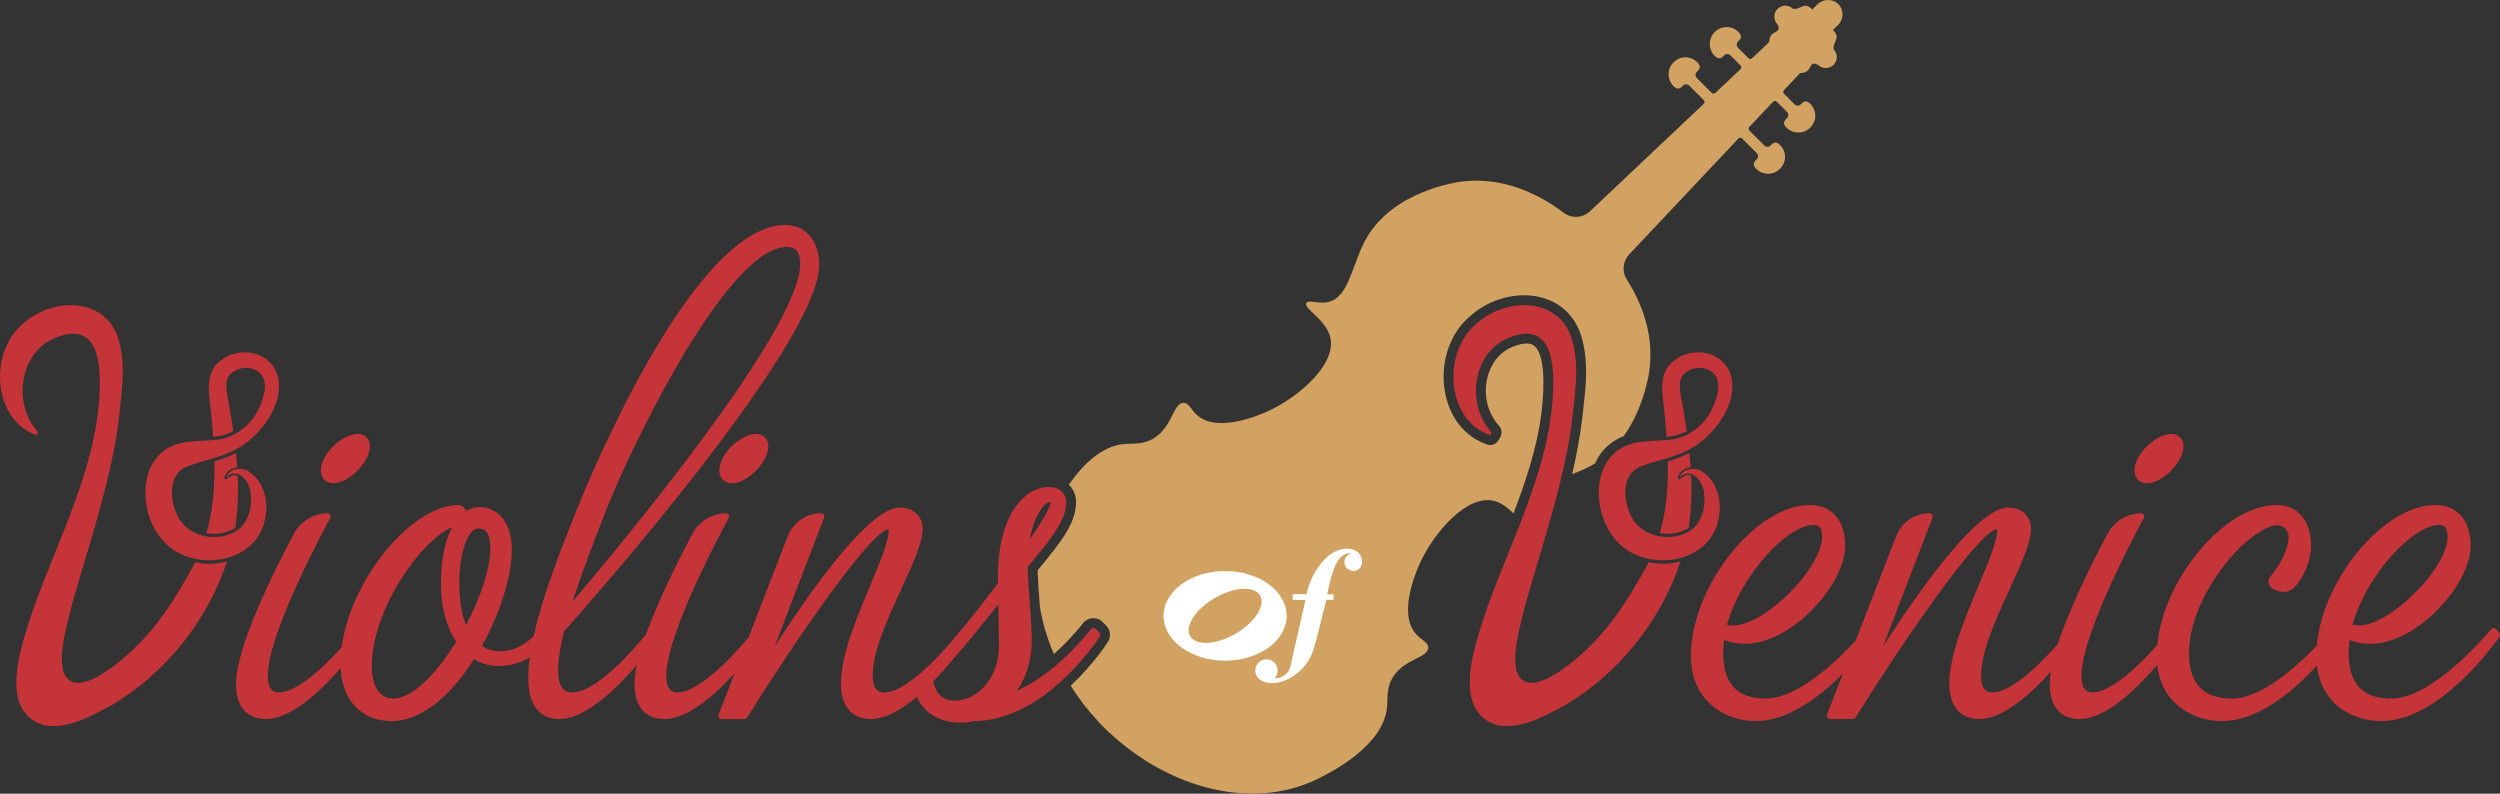 <?xml version="1.0" encoding="UTF-8"?>
<svg xmlns="http://www.w3.org/2000/svg" id="Ebene_1" viewBox="0 0 1845.22 585.78">
  <rect x="0" y="0" width="1845.22" height="585.78" fill="#333333" stroke="none"/>
  <defs>
    <style>.cls-1{fill:#d1a261;}.cls-2,.cls-3{fill:#fff;}.cls-3{fill-rule:evenodd;}.cls-4{fill:#c53438;}</style>
  </defs>
  <path class="cls-4" d="M1127.83,439.29c7.69-26.55,16.15-52.88,22.83-79.7,4.31-17.31,8.17-34.94,10.06-52.69,1.87-17.48,4.8-35.94.19-53.92-8-33.85-48.57-34.37-70.97-14.21-25.56,20.97-22.88,70.89,9.85,82.49l1.25-2.08c-19.76-21.38-13.87-60.43,14.07-70.43,28.93-10.86,32.08,16.78,31.19,39.88-1.03,27.65-8.33,54.09-17.63,79.97-9.32,26.25-21.03,52.2-30.54,78.67-8.04,24.51-29.19,77.94,7.78,88.2,18.9,2.54,34.92-7.58,49.1-14.9,40.01-23.7,70.74-62.14,85.36-106.23-4.17,1.1-8.48,1.75-12.9,1.75-3.31,0-6.65-.32-9.91-.95l-.63-.12c-10.79,19.54-22.09,39.02-37.25,55.5-10.23,11.7-52.72,51.56-60.51,23.92-2.75-14.64,2.59-30.53,5.94-45.42.92-3.24,1.81-6.48,2.74-9.71Z"></path>
  <path class="cls-4" d="M1248.19,351c-.12,0-.23-.02-.35-.05-.6-.18-1.21-.27-1.81-.27-1.91,0-3.8.92-5.64,2.73-.23.23-.54.35-.85.35-.22,0-.43-.06-.63-.18-.47-.29-.69-.86-.52-1.39,1.25-3.99,4.78-6.7,9.44-7.25.02,0,.03,0,.05,0-.25-3.55-.58-7.1-.95-10.64-4.4,2.29-9.28,4.25-15.28,6.07l-.66.2c.38,17.9-.96,35.74-5.85,52.89,1.92.36,3.88.55,5.83.55,5.06,0,9.83-1.2,13.77-3.46l1.63-.93c1.97-12.72,2.44-25.67,1.85-38.62-.02,0-.03,0-.05,0Z"></path>
  <path class="cls-4" d="M1255.81,347.61c-5.5-3.06-14.14-1.79-16.26,4.93,8.69-8.83,18.27,3.21,18.33,12.71.97,9.08-1.55,18.88-8.42,25-13.43,10.64-36.71,7.17-44.98-8.28-6.43-11.4-8.1-30.95,5.33-37.21,13.11-5.31,27.4-7.03,39.81-14.66,17.86-10.47,36.74-37.59,25.79-58.21-8.23-13.68-27.69-15.31-39.66-5.84-13.5,9.67-7.85,28.09-6.91,41.61.48,4.88.88,9.79,1.24,14.71,5.16-.24,10.19-1.65,14.85-4.08-.62-4.24-1.25-8.47-1.96-12.65-.96-8.33-5.41-21.35-1.56-27.98,6.01-7.71,19.67-8.71,25.07.18,3.64,6.32,1.15,14.45-1.58,21.25-5.66,14.32-19.19,25.07-34.87,25.71-6.88.59-14.38.58-21.51,1.77-38.93,6.6-35.07,63.37-5.99,80.4,17.78,10.43,42.48,8.71,57.17-6.4,13.34-14.29,13.62-41.8-3.89-52.97Z"></path>
  <path class="cls-1" d="M1356.72,2.93c-4.28-4.12-11.17-3.81-15.37.39l-3.72,3.72c-1.18-1.28-2.59-2.39-4.25-2.74-1.94-.5-3.75.78-5.53,1.54-1.47.66-2.92.75-4.39.71-3.17-3.17-8.31-3.17-11.48,0h0c-3.17,3.17-3.17,8.31,0,11.48,3.3,6.05-3.48,4.63-5.35,9.12-.57,1.29-.72,2.67-.9,4.01l-12.56,11.86c-.74.7-1.91.68-2.63-.04l-7.73-7.73c-1.33-1.33-1.26-3.44.12-4.72,2.2-2.04,3.12-3.89.42-6.7-3.91-4.06-9.95-5.1-14.85-2.34-7.6,4.28-8.57,14.08-2.89,19.76,2.91,2.91,4.8,1.97,6.89-.29,1.25-1.36,3.39-1.4,4.69-.1l7.49,7.49c.75.75.73,1.97-.04,2.7l-18.61,17.57c-.74.7-1.91.68-2.63-.04l-11-11c-1.33-1.33-1.26-3.44.12-4.72,2.2-2.04,3.12-3.89.42-6.7-3.91-4.06-9.94-5.1-14.85-2.34-7.6,4.28-8.57,14.08-2.89,19.76,2.91,2.91,4.8,1.97,6.89-.29,1.25-1.36,3.39-1.4,4.69-.1l10.76,10.76c.75.75.73,1.97-.04,2.7l-83.94,79.27c-5.35,5.05-13.57,5.55-19.44,1.12-17.5-13.2-44.36-27.2-76.18-22.9-4.01.54-49.2,7.29-69,40.97-11.18,19.03-12.66,43.92-28.42,47.77-7.56,1.84-14.7-2.05-16.28.77-2.41,4.29,14.8,12.1,17.71,25.76,4.21,19.75-23.25,43.35-44.87,53.52-3.8,1.79-36.92,17.36-52.97,3.97-5.05-4.21-6.45-9.65-10.71-9.53-7.39.21-7.9,16.78-20.8,25.49-8.42,5.69-16.51,4.25-23.55,4.98-16.87,1.75-30.65,16.21-40.11,29.86,3.48,3.48,5.28,8.17,5.28,12.84,0,15.91-11.76,30.21-26.64,48.31l-1.6,1.95c-.04.7-.07,1.4-.09,2.1.3,7.09.85,14.64,1.4,22,.07.95.14,1.88.21,2.82,1.89,11.7,5.36,23.5,10.36,35.07,12.8-11.45,21.26-22.5,21.39-22.67,1.68-2.23,4.23-3.62,7.01-3.83.24-.02.47-.03.71-.03,2.58,0,5.01,1.01,6.84,2.83l2.66,2.67c3.19,3.2,3.72,8.27,1.27,12.07-1.12,1.73-11.15,16.96-27.51,32.32,5.9,9.3,12.83,18.31,20.77,26.82l-.06.06c1.24,1.29,2.49,2.55,3.75,3.79,1.24,1.26,2.51,2.52,3.8,3.75l.06-.06c46.34,43.22,107.01,56.73,152.72,35.01,10.54-5.01,49.48-24.64,52.42-53.04.73-7.04-.71-15.14,4.98-23.55,8.72-12.9,25.29-13.41,25.49-20.8.12-4.25-5.32-5.66-9.53-10.71-13.39-16.06,2.19-49.18,3.97-52.97,10.17-21.62,33.77-49.08,53.52-44.87,6.09,1.3,11.02,5.44,14.99,9.42,1.64-4.3,3.24-8.61,4.76-12.89,11.05-30.71,16.36-54.7,17.21-77.8.8-20.86-2.71-29.06-5.8-32.27-1.67-1.74-3.68-2.51-6.51-2.51-2.54,0-5.6.66-9.09,1.97-.04.01-.07.03-.11.04-9.8,3.51-16.99,11.91-19.73,23.07-3.15,12.85.12,26.49,8.54,35.61,2.19,2.37,2.55,5.9.89,8.66l-1.25,2.08c-1.34,2.23-3.73,3.51-6.21,3.51-.81,0-1.62-.14-2.42-.42-16.33-5.78-27.59-19.99-30.92-38.97-3.75-21.42,3.61-43.32,18.77-55.85,10.86-9.71,25.33-15.28,39.73-15.28h0c21.66,0,38.13,12.74,43.01,33.25,4.4,17.22,2.49,34.15.64,50.52-.22,1.98-.45,3.95-.66,5.91,0,.03,0,.06-.01.09-1.71,14.18-4.33,28.25-7.51,42.18,5.4-2.06,10.88-4.34,15.96-7.33.34-.2.67-.4,1-.61.54-1.23,1.12-2.44,1.77-3.63.01-.02.02-.04.03-.06,4.04-7.29,10.95-13.08,19.29-16.4,14.82-20.83,18.48-45.39,18.88-48.3,3.63-26.8-5.73-50.07-16.65-67.2-3.74-5.86-3.06-13.5,1.71-18.56l80.68-85.56c.73-.77,1.95-.79,2.7-.04l7.43,7.43,3.38,3.38c1.31,1.31,1.26,3.44-.1,4.69-2.26,2.09-3.2,3.98-.29,6.89,5.68,5.68,15.48,4.72,19.76-2.89,2.76-4.91,1.71-10.95-2.34-14.85-2.8-2.7-4.66-1.78-6.7.42-1.28,1.38-3.39,1.46-4.72.12l-11.05-11.05c-.72-.72-.74-1.88-.04-2.63l17.56-18.62c.73-.77,1.95-.79,2.7-.04l7.55,7.55c1.31,1.31,1.26,3.44-.1,4.69-2.26,2.09-3.2,3.98-.29,6.89,5.68,5.68,15.48,4.72,19.76-2.89,2.76-4.91,1.71-10.95-2.34-14.85-2.8-2.7-4.66-1.78-6.7.42-1.28,1.38-3.39,1.46-4.72.12l-7.8-7.8c-.72-.72-.74-1.88-.04-2.63l11.85-12.57c10.3-.29,5.61-10.12,13.26-6.12,3.17,3.17,8.31,3.17,11.48,0h0c3.17-3.17,3.17-8.31,0-11.48-.43-6.26,5.78-8.34-.49-14.16l3.97-3.97c4.26-4.26,4.21-11.2-.14-15.4Z"></path>
  <path class="cls-3" d="M997.08,408.49c-3.43-.65-6.23,1.43-8.05,3.34-2.68,2.83-4.39,7.63-5.94,12.25-1.61,4.8-2.42,10.12-3.47,14.61h4.58v4.09c-1.71.04-4.06-.1-5.2.12-2.63,9.23-4.65,18.73-7.18,28.22-1.23,4.63-2.43,9.33-4.33,13.25-2.81,5.77-6.88,10.49-12.5,14.36-5.16,3.55-12.79,6.89-21.04,4.83-3.62-.91-7.3-3.89-7.42-8.42-.13-4.5,3.25-7.99,7.05-8.42,7.96-.89,12.21,7.9,7.42,13.74,4.68.5,8.76-2.49,10.52-6.06.85-1.73,1.22-4.07,1.73-6.31,3.33-14.53,7.12-30.93,10.27-45.18-2.52-.26-6.31-.06-9.41-.12v-4.21c3.36.04,7.89-.11,10.27.12,1.51-7.87,5.09-15.36,9.41-21.17,3.72-5,8.95-10.28,15.84-12,7.8-1.95,15.17,1.03,15.72,8.67.26,3.63-2.13,6.58-5.2,7.05-3.24.5-6.03-1.22-7.18-3.46-2.09-4.09.68-8.3,4.09-9.28h0Z"></path>
  <path class="cls-2" d="M904.22,421.47c-25.12,0-45.4,14.83-45.4,33.09s20.28,33.09,45.4,33.09,45.4-14.83,45.4-33.09-20.28-33.09-45.4-33.09ZM911.89,467.77c-14.32,8.27-29.26,9.08-33.49,1.71-4.24-7.26,3.93-19.87,18.26-28.14,14.32-8.27,29.26-9.08,33.49-1.71,4.13,7.26-4.04,19.87-18.26,28.14Z"></path>
  <path class="cls-4" d="M246.16,356.65c7.74,0,18.4-7.71,23.76-17.19,3.31-5.6,4-11.23,1.84-15.02-1.53-2.68-4.28-4.16-7.74-4.16-7.97,0-18.57,7.36-24.12,16.77-3.38,5.97-4.02,11.57-1.79,15.4,1.58,2.71,4.44,4.21,8.05,4.21Z"></path>
  <path class="cls-4" d="M558.12,320.28c-7.97,0-18.57,7.36-24.12,16.77-3.38,5.97-4.02,11.57-1.79,15.4,1.58,2.71,4.44,4.21,8.05,4.21,7.74,0,18.4-7.71,23.76-17.19,3.31-5.6,4-11.23,1.84-15.02-1.53-2.68-4.28-4.16-7.74-4.16Z"></path>
  <path class="cls-4" d="M808.71,464.25c-.45-.46-1.07-.71-1.71-.71-.06,0-.11,0-.17,0-.7.05-1.34.4-1.76.96-.26.35-24.42,32.1-54.3,45.2,6.99-10.39,10.76-23.2,10.76-36.9,0-7.73-.7-17.26-1.45-27.35-.67-9.04-1.36-18.38-1.57-26.91l3.49-4.25c13.96-16.98,24.99-30.4,24.99-43.71,0-5.37-3.97-11.15-12.68-11.15-18.19,0-37.76,20.73-37.76,66.26v4.89c-8.18,10.82-17.42,22.6-26.12,33.34-.28.14-.53.33-.72.58-.36.47-36.01,46.56-56.98,46.56-3.69,0-8.6-1.29-8.6-12.41,0-18,11.26-42.46,21.19-64.04,8.41-18.28,15.67-34.07,15.67-44.25,0-7.83-5.21-15.72-16.85-15.72-21.94,0-63.14,57.14-92.32,102.38l36.43-94.92c.29-.74.19-1.58-.26-2.23s-1.2-1.05-1.99-1.05c-10.76,0-20.61,6.74-24.5,16.78l-29.05,74.95c-8.31,9.91-35.35,40.51-52.46,40.51-3.53,0-8.22-1.29-8.22-12.41,0-32.43,45.6-115.42,46.06-116.25.42-.76.4-1.68-.05-2.42-.44-.72-1.22-1.16-2.07-1.16h-.06c-10.36.26-19.82,6.11-24.69,15.26-8.64,16.23-24.54,47.4-34.22,74.3-8.56,10.44-36.44,42.68-54.26,42.68-3.3,0-5.72-1.05-7.4-3.2-4.59-5.89-4.18-19.97,1.24-41.86,9.93-11.05,188.32-211.15,188.32-270.59,0-17.58-9.98-29.4-24.84-29.4-71.17,0-152.35,205.59-155.77,214.34-.69,1.75-1.48,3.74-2.36,5.96-7.41,18.63-21.16,53.18-27.85,83.45-7.95,7.23-15.95,10.9-23.77,10.9-5.75,0-10.46-1.29-14.33-3.93,13.44-23.89,22.07-51.62,22.07-71.18,0-21.62-11.9-31.3-23.7-31.3-3.44,0-6.62.91-9.8,2.82-1.31-2.4-3.48-4.34-5.78-4.34-34.74,0-79.67,54.74-86.28,104.88-19.32,21.57-35.76,33.44-46.34,33.44-3.53,0-8.22-1.29-8.22-12.41,0-32.43,45.6-115.42,46.06-116.25.42-.76.4-1.68-.05-2.42-.44-.72-1.22-1.16-2.07-1.16h-.06c-10.36.26-19.81,6.08-24.67,15.21-15.94,29.92-42.67,84.09-42.67,110.71,0,16.75,7.88,25.98,22.18,25.98,17.9,0,39.09-19.35,55.03-37.5,1.09,23.81,15.64,39.02,37.69,39.02,20.44,0,42.5-16.64,60.77-45.74,5.41,3.37,11.55,5.08,18.27,5.08,7.91,0,15.58-2.12,22.86-6.32-2.53,18.57-.73,31.2,5.46,38.52,3.89,4.6,9.45,6.94,16.51,6.94,19.01,0,41.86-22.17,57.07-39.86-1.16,5.35-1.74,10-1.74,13.88,0,16.75,7.88,25.98,22.18,25.98,16.64,0,36.08-16.61,51.76-33.84l-11.84,30.55c-.29.74-.19,1.58.26,2.24.45.66,1.2,1.05,1.99,1.05h16.72c.83,0,1.61-.43,2.05-1.14,34.26-54.73,90.35-136.93,104.43-139.06.03.02.16.17.16.29.17,8.24-6.61,24.4-13.78,41.49-10.1,24.08-21.55,51.37-21.55,72.44,0,16.51,8.08,25.98,22.18,25.98,9.51,0,20.86-5.49,33.76-16.33,6.19,12.61,17.18,18.99,32.73,18.99,3.19,0,6.32-.39,9.07-1.14h.05c52.4,0,91.59-59.74,93.23-62.29.62-.96.48-2.21-.32-3.02l-2.66-2.66ZM760.03,398.11c3.1-16.99,10.75-27.4,14.67-27.4.24,0,.5.29.61.48-.17,2.16-2.62,8.48-15.28,26.92ZM737.32,476.98c0,22.13-14.77,40.14-32.93,40.14-8.08,0-13.23-4.59-15.69-14.03,7.45-7.59,13.94-15.34,18.26-20.75.14-.09.26-.2.37-.33,5.88-6.53,16.47-19.46,29.43-35.92.29,9.99.56,21.35.56,30.89ZM590.67,194.63c0,48.39-131.59,206.49-168.1,249.43,6.71-20.72,15.1-42.67,22.67-61.96,15-40.72,89.83-199.87,135.69-199.87,8.05,0,9.74,6.75,9.74,12.41ZM361.92,405.15c0,13.88-6.97,35.57-17.95,56.24-3.29-8.06-4.96-18.51-4.96-31.15,0-22.13,6.25-40.14,13.92-40.14,4.44,0,8.98,1.79,8.98,15.06ZM336.74,473.65c-16.29,26.3-33.61,41.95-46.51,41.95-9.91,0-15.82-8.9-15.82-23.81,0-41.73,35.94-92.67,59.33-102.72-5.32,9.93-8.3,24.61-8.3,41.54s3.9,32.18,11.31,43.03Z"></path>
  <path class="cls-4" d="M1584.8,356.65c7.74,0,18.4-7.71,23.76-17.19,3.31-5.6,4-11.23,1.84-15.02-1.53-2.68-4.28-4.16-7.74-4.16-7.97,0-18.57,7.36-24.12,16.77-3.38,5.97-4.02,11.57-1.79,15.4,1.58,2.71,4.44,4.21,8.05,4.21Z"></path>
  <path class="cls-4" d="M1844.64,467.05l-2.28-2.66c-.46-.54-1.13-.84-1.84-.84h-.03c-.72,0-1.39.34-1.84.89-.42.51-41.85,51.17-73.74,51.17-21.13,0-31.4-11.02-31.4-33.69,0-3.06.22-6.19.65-9.51,3.96,1.47,9.29,2.81,15.55,2.81,34.24,0,73.86-43.78,73.86-72.34,0-18.6-9.95-30.16-25.98-30.16-37.67,0-83.22,54.15-87.55,103.8-14.23,14.89-40.72,39.08-62.55,39.08s-31.78-11.33-31.78-33.69c0-40.91,39.97-89.24,63.17-94.09.57-.12,1.15-.18,1.73-.18,4.62,0,8.45,3.61,8.54,8.04.16,8.39-5.13,20.15-13.48,29.95-1.5,1.93-1.78,4.11-.82,6.06,1.55,3.17,6.07,5.14,11.78,5.14,9.06,0,19.14-20.24,19.14-33.96,0-18.6-9.81-30.16-25.6-30.16-37.54,0-83.28,53.88-87.88,103.27-19.66,22.29-37.05,35.06-47.78,35.06-3.53,0-8.22-1.29-8.22-12.41,0-32.43,45.6-115.42,46.06-116.25.42-.76.4-1.68-.05-2.42-.44-.72-1.22-1.16-2.07-1.16h-.06c-10.36.26-19.81,6.08-24.66,15.2-9.73,18.27-27.38,53.03-36.59,81.17-19.91,22.8-37.43,35.86-48.11,35.86-3.69,0-8.6-1.29-8.6-12.41,0-18,11.26-42.46,21.19-64.04,8.41-18.28,15.67-34.07,15.67-44.25,0-7.83-5.21-15.72-16.85-15.72-21.94,0-63.14,57.14-92.32,102.38l36.44-94.92c.29-.74.19-1.58-.26-2.23s-1.2-1.05-1.99-1.05c-10.76,0-20.61,6.74-24.5,16.78l-29.94,77.24c-12.1,13.14-42.11,42.78-66.39,42.78-21.13,0-31.4-11.02-31.4-33.69,0-3.06.22-6.19.65-9.51,3.96,1.47,9.29,2.81,15.55,2.81,34.24,0,73.86-43.78,73.86-72.34,0-18.6-9.95-30.16-25.98-30.16-40.26,0-87.92,60.43-87.92,111.48,0,32.99,24.89,48.02,48.02,48.02s46.81-17.41,64.17-35.04l-11.72,30.24c-.29.74-.19,1.58.26,2.24.45.66,1.2,1.05,1.99,1.05h16.72c.83,0,1.61-.43,2.05-1.14,34.26-54.73,90.34-136.92,104.43-139.06.03.02.16.17.16.29.17,8.24-6.61,24.39-13.78,41.49-10.1,24.08-21.55,51.37-21.55,72.44,0,16.51,8.08,25.98,22.18,25.98,17.08,0,37.16-17.64,52.72-34.9-.54,3.33-.81,6.31-.81,8.93,0,16.75,7.88,25.98,22.18,25.98,18.62,0,40.72-20.76,57.21-40.01,3.05,28.48,26.15,41.53,47.67,41.53,26.5,0,52.19-21.38,70.2-41.02,3.19,28.27,25.6,41.02,47.59,41.02,43.71,0,85.36-59.69,87.11-62.23.62-.9.56-2.11-.15-2.94ZM1736.31,461.25c10.59-37.66,45.02-73.81,63.93-73.81,3.13,0,6.32,1.02,6.32,8.6,0,23.3-42.31,65.6-65.6,65.6-1.74,0-3.33-.13-4.65-.39ZM1274.65,461.25c10.58-37.66,45.02-73.81,63.93-73.81,2.94,0,6.32.98,6.32,8.6,0,23.3-42.31,65.6-65.6,65.6-1.74,0-3.33-.13-4.65-.39Z"></path>
  <path class="cls-4" d="M55.08,439.29c7.69-26.55,16.15-52.88,22.83-79.7,4.31-17.31,8.17-34.94,10.06-52.69,1.87-17.48,4.8-35.94.19-53.92-8-33.85-48.57-34.37-70.97-14.21-25.56,20.97-22.88,70.89,9.85,82.49l1.25-2.08c-19.76-21.38-13.87-60.43,14.07-70.43,28.93-10.86,32.08,16.78,31.19,39.88-1.03,27.65-8.33,54.09-17.63,79.97-9.32,26.25-21.03,52.2-30.54,78.67-8.04,24.51-29.19,77.94,7.78,88.2,18.9,2.54,34.92-7.58,49.1-14.9,40.01-23.7,70.74-62.14,85.36-106.23-4.17,1.1-8.48,1.75-12.9,1.75-3.31,0-6.65-.32-9.91-.95l-.63-.12c-10.79,19.54-22.09,39.02-37.25,55.5-10.23,11.7-52.72,51.56-60.51,23.92-2.75-14.64,2.59-30.53,5.94-45.42.92-3.24,1.81-6.48,2.74-9.71Z"></path>
  <path class="cls-4" d="M175.44,351c-.12,0-.23-.02-.35-.05-.6-.18-1.21-.27-1.81-.27-1.91,0-3.8.92-5.64,2.73-.23.23-.54.35-.85.35-.22,0-.43-.06-.63-.18-.47-.29-.69-.86-.52-1.39,1.25-3.99,4.78-6.7,9.44-7.25.02,0,.03,0,.05,0-.25-3.55-.58-7.1-.95-10.64-4.4,2.29-9.28,4.25-15.28,6.07l-.66.2c.38,17.9-.96,35.74-5.85,52.89,1.92.36,3.88.55,5.83.55,5.06,0,9.83-1.2,13.77-3.46l1.63-.93c1.97-12.72,2.44-25.67,1.85-38.62-.02,0-.03,0-.05,0Z"></path>
  <path class="cls-4" d="M183.06,347.61c-5.5-3.06-14.14-1.79-16.26,4.93,8.69-8.83,18.27,3.21,18.33,12.71.97,9.08-1.55,18.88-8.42,25-13.43,10.64-36.71,7.17-44.98-8.28-6.43-11.4-8.1-30.95,5.33-37.21,13.11-5.31,27.4-7.03,39.81-14.66,17.86-10.47,36.74-37.59,25.79-58.21-8.23-13.68-27.69-15.31-39.66-5.84-13.5,9.67-7.85,28.09-6.91,41.61.48,4.88.88,9.79,1.24,14.71,5.16-.24,10.19-1.65,14.85-4.08-.62-4.24-1.25-8.47-1.96-12.65-.96-8.33-5.41-21.35-1.56-27.98,6.01-7.71,19.67-8.71,25.07.18,3.64,6.32,1.15,14.45-1.58,21.25-5.66,14.32-19.19,25.07-34.87,25.71-6.88.59-14.38.58-21.51,1.77-38.93,6.6-35.07,63.37-5.99,80.4,17.78,10.43,42.48,8.71,57.17-6.4,13.34-14.29,13.62-41.8-3.89-52.97Z"></path>
</svg>

